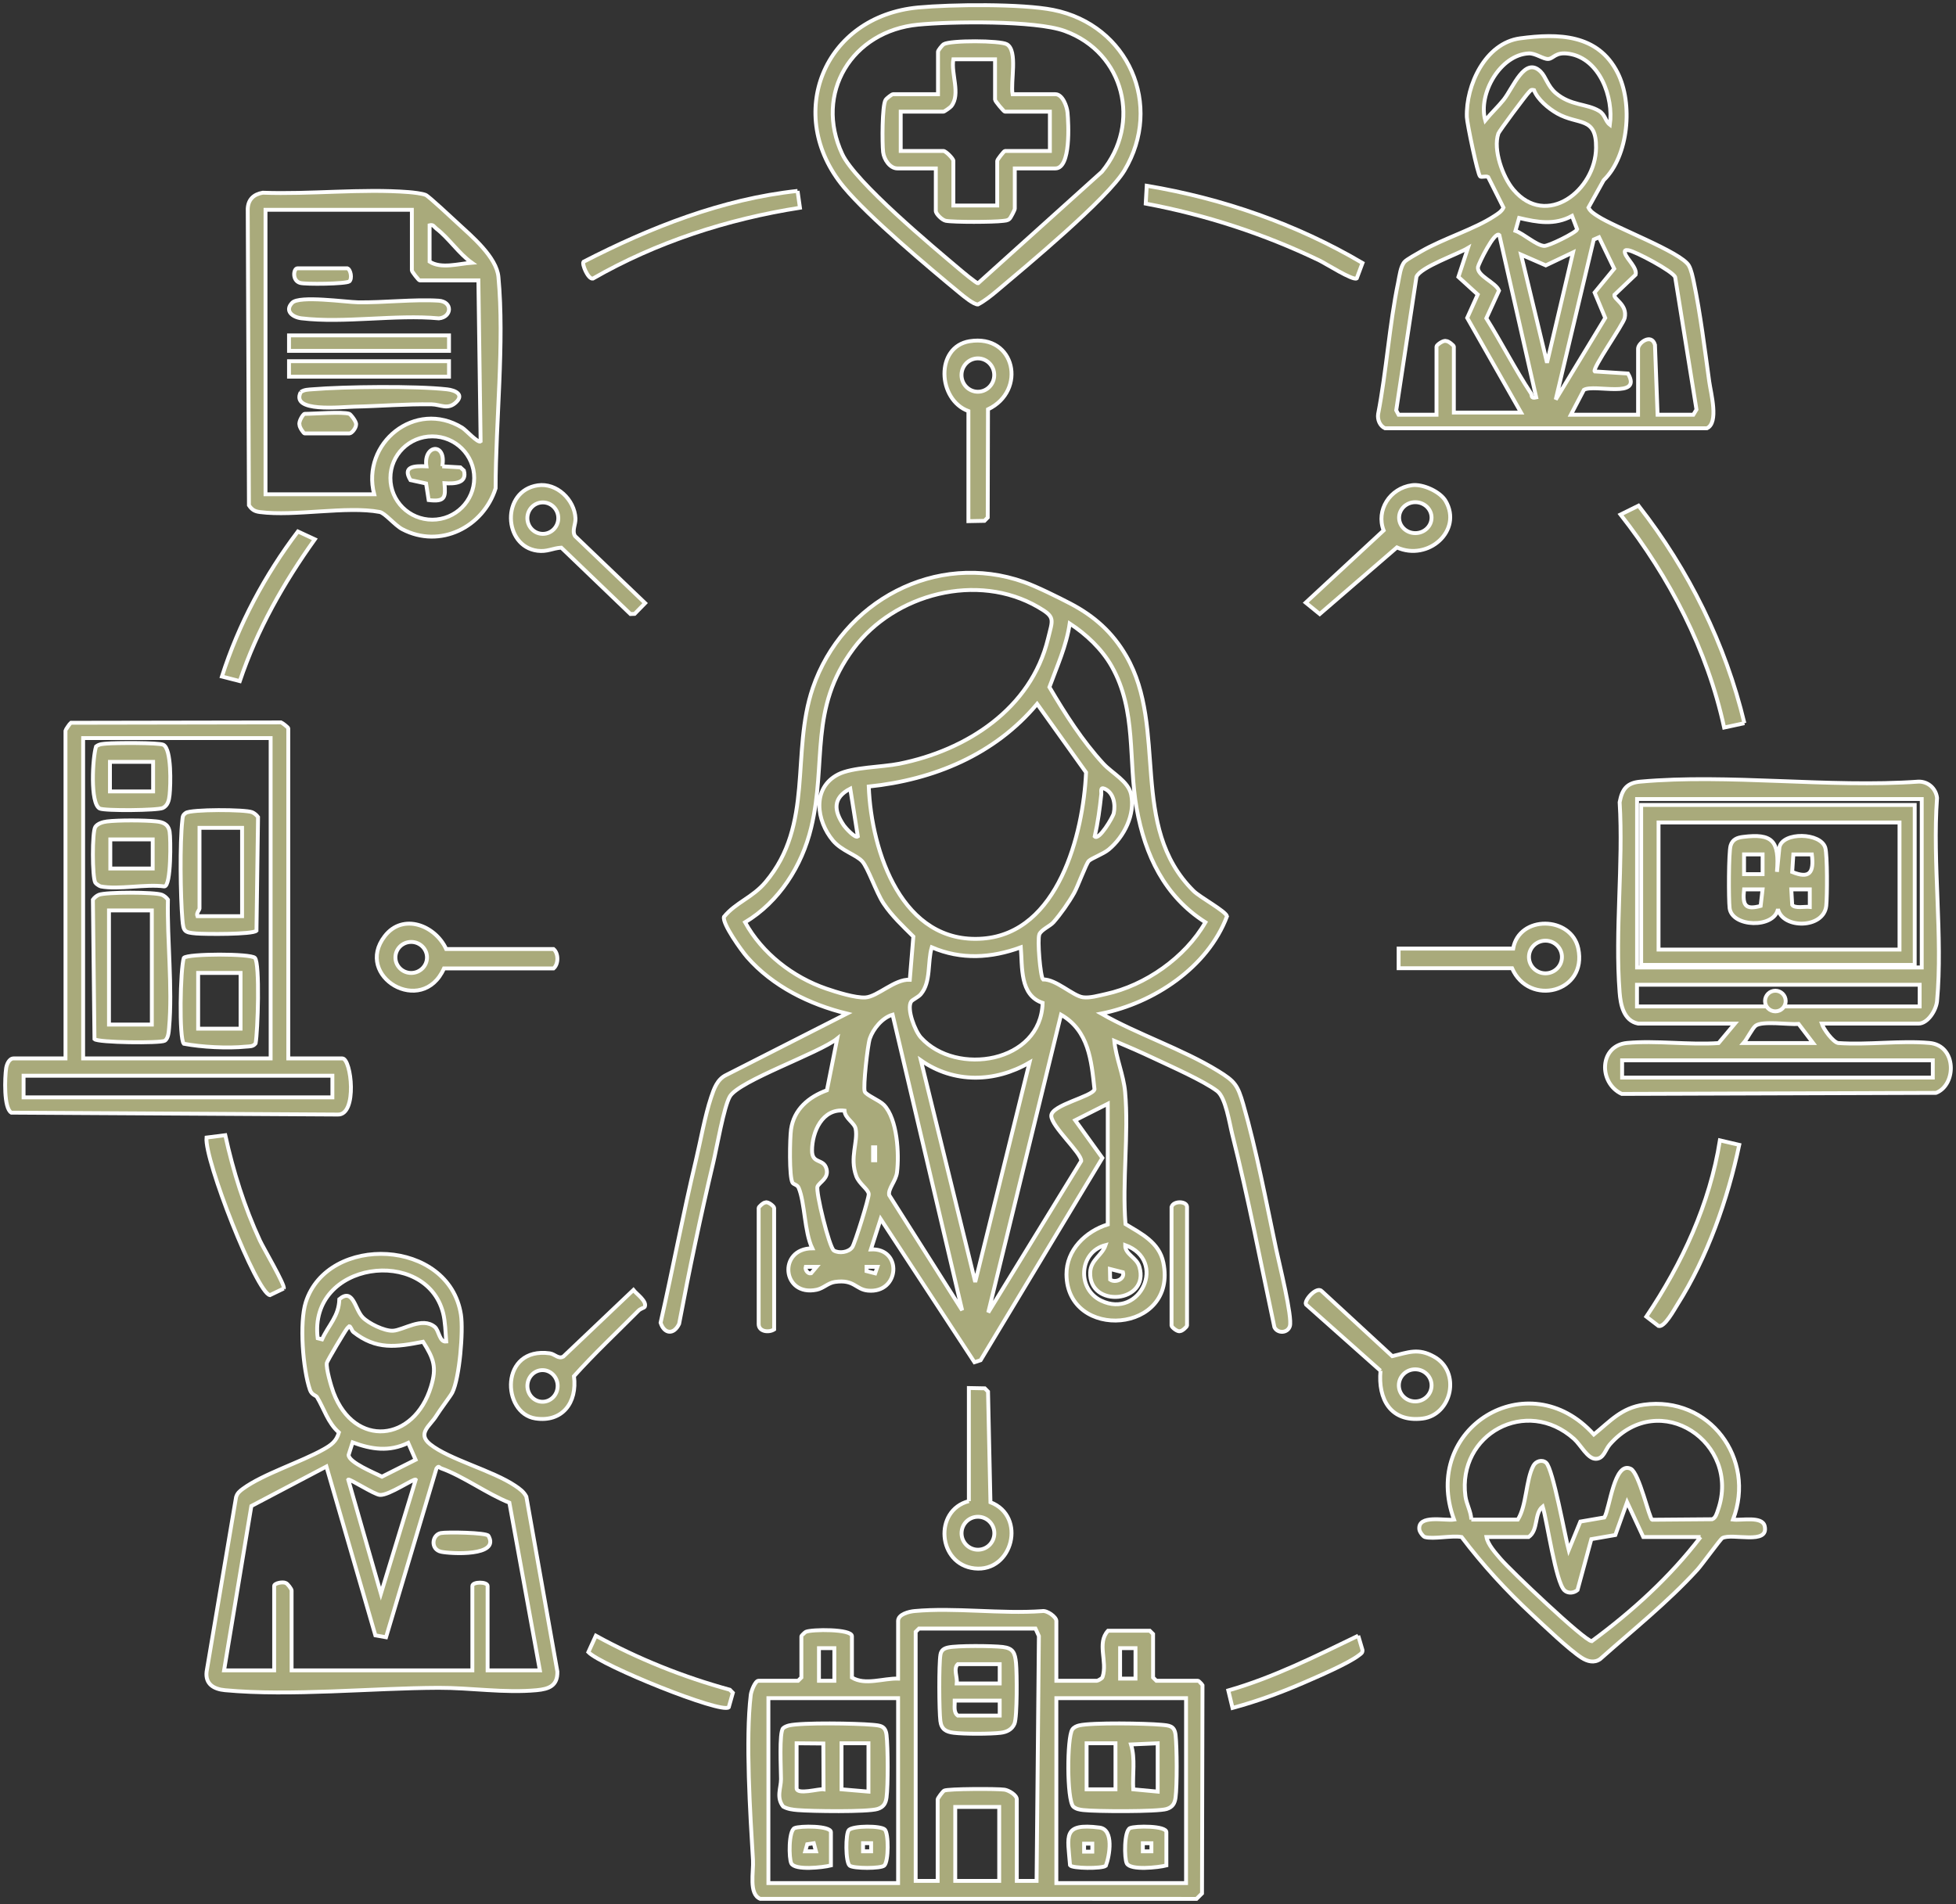 <?xml version="1.0" encoding="UTF-8"?>
<svg width="379px" height="369px" viewBox="0 0 379 369" version="1.1" xmlns="http://www.w3.org/2000/svg" xmlns:xlink="http://www.w3.org/1999/xlink">
    <rect x="0" y="0" width="379" height="369" fill="#333333" stroke="none"/>
    <title>Illu_Netz</title>
    <g id="Page-1" stroke="none" stroke-width="1" fill="none" fill-rule="evenodd">
        <g id="25-10787_HaModell_Home_DTP" transform="translate(-365, -3524)" fill="#A9AA7B" stroke="#FFFFFF" stroke-width="0.75">
            <g id="Illu_Netz" transform="translate(366, 3525)">
                <path d="M328.514,296.874 L317.408,296.874 L314.27,290.122 L311.992,296.484 L307.342,297.289 L304.661,307.15 C303.955,307.757 302.827,307.857 302.133,307.215 C300.437,305.648 298.791,293.867 297.915,290.963 C296.215,292.35 297.142,295.507 295.195,296.874 L287.022,296.874 C287.289,298.341 288.754,299.938 289.741,301.101 C291.526,303.205 305.942,316.942 307.418,317.064 C315.202,311.333 322.605,304.612 328.514,296.874 M284.089,293.496 L293.099,293.496 C294.832,290.753 294.63,285.828 296.114,283.055 C296.593,282.159 297.803,281.796 298.583,282.474 C299.907,283.624 302.261,296.798 302.953,299.404 L305.215,293.88 L309.869,293.08 C310.916,291.333 311.779,282.067 314.988,283.659 C316.627,284.473 318.589,293.374 319.13,293.523 L330.752,293.429 C331.441,293.191 331.668,292.246 331.887,291.617 C336.396,278.695 320.613,267.87 310.921,278.942 C310.009,279.984 309.761,281.722 308.19,281.721 C306.606,281.72 305.295,279.026 304.005,277.868 C294.765,269.576 281.356,276.929 282.942,288.956 C283.145,290.501 284.023,291.917 284.089,293.496 M275.078,296.874 C274.734,296.776 274.042,295.846 274.011,295.374 C273.725,292.454 278.999,293.763 280.736,293.492 C274.191,275.741 295.188,262.924 307.826,277.002 C310.989,274.432 313.18,271.83 317.516,271.231 C330.215,269.478 339.3,281.676 334.8,293.492 C336.36,293.702 340.456,292.769 340.923,294.739 C341.821,298.528 334.599,296.034 332.708,297.088 C332.369,297.277 328.72,302.305 327.891,303.212 C322.124,309.52 315.416,314.869 309.046,320.531 C307.903,321.341 306.598,320.999 305.481,320.285 C303.042,318.727 298.162,314.049 295.818,311.866 C290.873,307.262 286.277,302.265 282.203,296.874 C280.291,296.53 276.728,297.343 275.078,296.874" id="Fill-1"></path>
                <path d="M81.736,184.553 C81.736,182.892 80.366,181.546 78.676,181.546 C76.987,181.546 75.617,182.892 75.617,184.553 C75.617,186.213 76.987,187.559 78.676,187.559 C80.366,187.559 81.736,186.213 81.736,184.553 L81.736,184.553 Z M85.029,186.68 C80.824,196.143 67.492,188.229 73.556,180.412 C77.074,175.875 83.336,178.323 85.454,182.925 L106.258,182.925 C107.247,183.758 107.247,185.846 106.258,186.68 L85.029,186.68 Z" id="Fill-3"></path>
                <path d="M191.645,71.686 C191.645,69.901 190.225,68.454 188.474,68.454 C186.723,68.454 185.304,69.901 185.304,71.686 C185.304,73.472 186.723,74.919 188.474,74.919 C190.225,74.919 191.645,73.472 191.645,71.686 L191.645,71.686 Z M186.64,78.671 C180.637,76.465 180.192,66.207 186.878,65.127 C195.737,63.697 197.984,74.74 190.436,78.328 L190.385,99.293 L189.752,99.94 L186.64,100 L186.64,78.671 Z" id="Fill-5"></path>
                <path d="M301.647,184.466 C301.647,182.719 300.215,181.302 298.45,181.302 C296.684,181.302 295.253,182.719 295.253,184.466 C295.253,186.214 296.684,187.631 298.45,187.631 C300.215,187.631 301.647,186.214 301.647,184.466 L301.647,184.466 Z M270,186.638 L270,182.836 L292.192,182.836 C293.344,176.292 303.455,176.493 304.804,182.811 C306.627,191.352 295.245,194.16 291.979,186.638 L270,186.638 Z" id="Fill-7"></path>
                <path d="M276.382,99.321 C276.382,97.665 274.975,96.322 273.238,96.322 C271.501,96.322 270.093,97.665 270.093,99.321 C270.093,100.977 271.501,102.32 273.238,102.32 C274.975,102.32 276.382,100.977 276.382,99.321 M272.601,93.033 C274.705,92.753 278.061,94.281 279.114,96.096 C282.449,101.841 275.723,107.819 269.667,105.092 L254.716,118 L252,115.792 L267.097,101.794 C265.585,97.901 268.283,93.608 272.601,93.033" id="Fill-9"></path>
                <path d="M107.053,267.595 C107.053,265.902 105.74,264.529 104.121,264.529 C102.502,264.529 101.19,265.902 101.19,267.595 C101.19,269.289 102.502,270.662 104.121,270.662 C105.74,270.662 107.053,269.289 107.053,267.595 M123.896,252.321 C123.856,252.392 123.062,252.653 122.733,252.985 C118.554,257.2 114.107,261.364 110.215,265.704 C110.887,270.895 107.902,274.67 102.763,273.9 C96.174,272.913 95.817,259.927 105.536,261.277 C106.488,261.409 107.206,262.451 108.158,261.895 L121.728,249 C122.327,249.769 124.497,251.247 123.896,252.321" id="Fill-11"></path>
                <path d="M337,139.15 L333.074,140 C329.827,124.988 322.517,110.854 313,98.719 L316.485,97 C326.228,109.463 333.346,123.866 337,139.15" id="Fill-13"></path>
                <path d="M53.981,248.709 L51.298,250 C48.69,249.493 38.568,223.711 39.014,219.459 L42.65,219 C44.185,226.02 46.353,232.918 49.369,239.43 C50.029,240.855 54.318,248.133 53.981,248.709" id="Fill-15"></path>
                <path d="M140.202,329.88 C138.739,331.159 115.59,321.83 113,319.183 L114.453,316 C122.66,320.501 131.378,324.002 140.414,326.471 L141,327.063 L140.202,329.88 Z" id="Fill-17"></path>
                <path d="M262.176,316 L262.996,318.776 C263.039,319.337 262.689,319.492 262.334,319.769 C260.256,321.39 254.249,323.957 251.608,325.107 C247.128,327.057 242.52,328.727 237.817,330 L237,326.609 C245.777,324.091 253.957,319.963 262.176,316" id="Fill-19"></path>
                <path d="M214.107,246.988 C215.128,247.694 216.987,246.884 216.588,245.565 L214.064,244.927 L214.107,246.988 Z M169.008,244.512 L166.905,244.51 L166.905,245.343 L168.577,245.772 L169.008,244.512 Z M157.218,244.512 L155.115,244.51 C154.95,245.064 155.504,245.914 156.16,245.769 L157.218,244.512 Z M213.22,240.298 C208.081,241.608 207.592,248.774 212.356,251.06 C219.95,254.704 225.227,243.268 217.016,240.296 C216.981,242.118 219.217,242.641 219.767,244.49 C221.868,251.543 209.952,252.616 210.244,245.57 C210.345,243.13 212.538,242.319 213.22,240.298 L213.22,240.298 Z M168.17,223.867 L168.583,223.867 L168.583,221.344 L168.17,221.344 L168.17,223.867 Z M162.633,214.244 C158.371,213.753 156.345,218.322 156.342,221.978 C156.339,224.664 158.591,223.436 159.145,225.54 C159.626,227.367 157.804,228.068 157.411,228.938 C156.994,229.864 159.696,240.823 160.578,241.354 C161.579,241.955 163.443,241.71 164.146,240.697 C164.633,239.997 167.402,231.153 167.326,230.404 C167.229,229.446 165.466,228.445 164.908,226.917 C163.59,223.306 165.267,220.357 164.799,217.778 C164.581,216.581 162.725,215.763 162.633,214.244 L162.633,214.244 Z M198.48,204.915 C191.843,208.811 183.837,208.996 177.434,204.493 L187.962,247.453 L198.48,204.915 Z M190.487,253.352 L208.496,224.009 C208.624,222.517 202.661,217.262 202.7,215.224 C202.74,213.12 210.68,211.524 211.073,210.116 C210.464,204.509 209.97,198.765 204.587,195.651 L190.487,253.352 Z M171.953,195.65 C169.96,196.218 168.181,198.391 167.536,200.283 C167.112,201.528 166.219,209.596 166.55,210.535 C166.789,211.217 169.415,212.245 170.268,213.131 C172.883,215.847 173.243,222.638 172.808,226.195 C172.605,227.86 171.036,229.39 171.289,230.612 L185.426,252.932 L171.953,195.65 Z M196.797,182.592 C191.063,184.687 185.258,185.044 179.541,182.591 C178.696,185.427 179.435,189.277 177.437,191.653 C176.892,192.302 175.775,192.734 175.536,193.122 C174.657,194.551 176.294,198.81 177.433,200.067 C184.299,207.648 200.716,204.97 201.02,193.359 C196.56,191.867 197.109,186.408 196.797,182.592 L196.797,182.592 Z M211.118,161.107 C211.933,161.941 214.642,157.38 214.808,156.593 C215.175,154.856 214.779,152.589 213.006,151.846 C212.12,151.475 212.438,152.465 212.393,152.902 C212.101,155.671 211.736,158.398 211.118,161.107 L211.118,161.107 Z M165.218,161.105 L163.747,151.846 C160.351,153.596 160.524,156.075 162.509,158.976 C162.83,159.446 164.71,161.515 165.218,161.105 L165.218,161.105 Z M167.333,151.432 C167.827,164.081 173.801,182.081 189.425,180.898 C204.027,179.791 208.902,160.686 209.436,148.69 L199.958,135.423 C191.735,145.248 179.938,150.125 167.333,151.432 L167.333,151.432 Z M201.105,188.814 C203.629,188.763 206.874,191.988 208.833,192.267 C210.159,192.456 211.896,191.938 213.226,191.651 C220.919,189.991 228.642,184.566 232.566,177.741 C224.636,172.7 220.881,164.754 219.25,155.711 C217.562,146.347 219.288,136.77 214.401,128.129 C212.51,124.786 209.461,121.917 206.271,119.834 C205.633,124.184 203.832,128.082 202.338,132.164 C205.377,137.343 208.712,142.572 212.791,147.009 C214.486,148.853 217.639,150.396 218.177,152.991 C218.986,156.891 216.794,161.171 213.842,163.625 C212.766,164.521 210.511,165.319 209.967,165.856 C209.457,166.359 207.837,170.803 207.124,172.069 C206.081,173.922 204.517,176.151 203.113,177.744 C202.467,178.478 200.773,179.161 200.389,180.072 C199.969,181.071 200.577,188.301 201.105,188.814 L201.105,188.814 Z M175.284,188.87 L175.973,180.502 C173.901,178.444 171.802,176.5 170.177,174.051 C168.79,171.963 167.196,167.195 166.075,165.939 C164.94,164.666 162.061,163.887 160.409,161.919 C157.184,158.082 156.26,151.726 161.403,149.08 C164.142,147.671 169.853,147.688 173.234,147.014 C186.266,144.414 198.788,136.369 202.068,122.784 C202.977,119.016 203.554,118.633 200.176,116.665 C188.418,109.815 172.308,114.056 164.386,124.685 C155.638,136.42 159.25,146.642 156.17,159.429 C154.383,166.846 149.966,173.775 143.368,177.739 C146.692,183.768 152.624,188.373 159.106,190.6 C161.026,191.26 164.754,192.433 166.685,192.306 C169.048,192.15 172.348,188.712 175.284,188.87 L175.284,188.87 Z M213.643,212.917 L207.333,216.105 L212.599,223.415 L189.004,262.612 L187.814,263 L169.638,235.243 L167.745,241.135 C173.892,240.825 173.385,249.712 167.166,249.119 C164.77,248.891 164.532,246.894 160.775,247.438 C159.445,247.63 158.555,248.68 157.241,248.955 C150.537,250.357 149.661,240.966 156.382,240.922 C154.844,237.715 154.978,232.116 153.757,229.21 C153.49,228.574 152.785,228.572 152.563,228.211 C151.885,227.102 152.033,219.553 152.275,217.871 C152.835,213.97 155.705,211.581 159.227,210.292 L161.221,200.284 C157.706,203.099 142.24,208.429 140.424,211.492 C139.263,213.449 137.873,221.493 137.211,224.284 C134.755,234.644 132.561,245.099 130.588,255.567 C129.562,257.734 127.694,257.531 127,255.344 C129.366,244.875 131.345,234.301 133.842,223.863 C134.757,220.038 135.584,215.261 136.792,211.65 C137.351,209.981 137.955,208.204 139.662,207.36 L163.111,195.435 C155.879,193.663 148.72,190.163 143.756,184.474 C142.683,183.244 138.919,178.011 139.279,176.683 C141.585,173.867 144.773,172.988 147.328,169.96 C156.745,158.797 152.217,144.904 156.477,132.359 C162.181,115.567 180.357,105.729 197.45,111.81 C199.889,112.678 204.089,114.766 206.338,115.939 C211.013,118.377 214.572,121.539 217.23,126.142 C225.365,140.234 217.623,159.118 230.259,171.656 C231.514,172.901 236.495,175.575 236.746,176.572 C233.026,186.469 222.56,193.402 212.382,195.435 C219.49,199.491 228.053,202.276 234.979,206.528 C238.291,208.562 238.816,209.289 239.887,212.991 C242.412,221.727 244.387,232.136 246.282,241.132 C246.835,243.754 249.457,254.274 248.931,256.002 C248.497,257.429 246.495,257.447 245.929,256.201 C243.283,243.764 240.892,231.217 237.779,218.89 C237.218,216.668 236.501,211.71 234.846,210.452 C232.24,208.472 225.845,205.646 222.637,204.131 C220.102,202.935 217.492,201.786 214.908,200.704 C215.221,203.992 216.711,207.336 217.005,210.607 C217.741,218.799 216.414,227.932 217.079,236.227 C220.127,238.077 223.594,239.759 224.404,243.64 C227.298,257.485 205.734,258.967 205.646,245.984 C205.614,241.231 209.373,237.626 213.643,236.294 L213.643,212.917 Z" id="Fill-21"></path>
                <path d="M191.667,296.142 C191.667,294.379 190.244,292.949 188.49,292.949 C186.735,292.949 185.313,294.379 185.313,296.142 C185.313,297.906 186.735,299.335 188.49,299.335 C190.244,299.335 191.667,297.906 191.667,296.142 M186.728,289.918 L186.728,268 L189.815,268.059 L190.443,268.691 L190.914,290.135 C197.966,292.857 195.211,303.765 187.821,302.957 C180.693,302.178 179.857,291.694 186.728,289.918" id="Fill-23"></path>
                <path d="M149,256.641 C147.987,257.304 146,257.099 146,255.599 L146,233.094 C146,232.887 146.942,232.007 147.332,232.032 C147.811,231.812 149,232.789 149,233.094 L149,256.641 Z" id="Fill-25"></path>
                <path d="M226,232.913 C226.348,231.649 229,231.743 229,232.913 L229,255.903 C229,256.11 228.058,256.993 227.668,256.968 C227.188,257.189 226,256.208 226,255.903 L226,232.913 Z" id="Fill-27"></path>
                <path d="M90.883,91.642 C90.883,87.183 87.248,83.568 82.765,83.568 C78.281,83.568 74.647,87.183 74.647,91.642 C74.647,96.102 78.281,99.717 82.765,99.717 C87.248,99.717 90.883,96.102 90.883,91.642 L90.883,91.642 Z M82.242,42.654 L82.242,49.705 C84.461,51.143 87.888,50.101 90.405,49.915 C87.86,48.099 85.97,45.148 83.534,43.292 C83.101,42.962 82.992,42.468 82.242,42.654 L82.242,42.654 Z M78.804,39.662 L50.447,39.662 L50.447,94.793 L71.5,94.793 C68.925,84.885 79.482,76.316 88.555,81.89 C89.295,82.344 91.61,84.935 92.124,84.533 L91.694,53.338 L80.308,53.338 C80.132,53.338 78.804,51.638 78.804,51.415 L78.804,39.662 Z M49.905,36.345 C59.067,36.695 69.114,35.529 78.176,36.228 C79.036,36.294 80.758,36.49 81.485,36.782 C82.05,37.01 86.693,41.357 87.624,42.215 C90.442,44.813 95.215,48.816 95.578,52.68 C96.778,65.455 95.038,80.704 95.032,93.625 C92.658,101.143 84.285,105.408 76.947,101.556 C75.504,100.798 73.599,98.418 72.565,98.222 C66.201,97.017 56.117,99.118 49.351,98.235 C48.336,98.102 47.805,97.784 47.234,96.921 L47,39.439 C47.099,37.624 48.168,36.654 49.905,36.345 L49.905,36.345 Z" id="Fill-29"></path>
                <path d="M107.178,99.414 C107.178,97.73 105.837,96.366 104.181,96.366 C102.526,96.366 101.184,97.73 101.184,99.414 C101.184,101.097 102.526,102.462 104.181,102.462 C105.837,102.462 107.178,101.097 107.178,99.414 M103.205,93.058 C106.843,92.518 110.336,95.816 110.506,99.479 C110.558,100.605 109.785,101.842 110.41,102.878 L124,115.884 L121.966,117.969 L121.156,118 L107.758,105.134 C106.051,105.241 105.036,105.981 103.14,105.736 C96.483,104.875 96.071,94.119 103.205,93.058" id="Fill-31"></path>
                <path d="M60,103.523 C53.949,111.98 48.832,121.018 45.466,131 L42,130.109 C45.252,119.922 50.344,110.424 56.723,102 L60,103.523 Z" id="Fill-33"></path>
                <path d="M55.613,57.675 C57.002,56.23 66.049,57.55 68.375,57.587 C73.312,57.667 79.314,56.97 83.972,57.27 C86.755,57.449 86.57,60.454 84.05,60.7 C75.607,59.915 65.654,61.681 57.4,60.688 C55.72,60.486 54.074,59.274 55.613,57.675" id="Fill-35"></path>
                <path d="M57.282,74.982 C57.938,74.5 58.73,74.51 59.508,74.445 C65.691,73.931 79.614,73.774 85.632,74.454 C87.24,74.636 88.971,75.46 87.351,76.978 C85.744,78.485 84.358,77.386 82.647,77.36 C77.611,77.281 72.634,77.709 67.673,77.812 C65.062,77.866 55.22,79 57.282,74.982" id="Fill-37"></path>
                <polygon id="Fill-39" points="55 67 86 67 86 64 55 64"></polygon>
                <polygon id="Fill-41" points="55 72 86 72 86 69 55 69"></polygon>
                <path d="M66.692,79.203 C66.916,79.279 68.071,80.678 67.997,81.262 C68.012,81.918 67.178,83 66.692,83 L58.033,83 C57.838,83 57.006,81.808 57.03,81.314 C56.822,80.707 57.745,79.203 58.033,79.203 C59.924,79.203 65.345,78.747 66.692,79.203" id="Fill-42"></path>
                <path d="M66.3,51 C66.955,51.202 67.286,53.025 66.684,53.541 C65.981,54.038 58.183,54.129 57.141,53.826 C55.544,53.361 55.867,51 56.636,51 L66.3,51 Z" id="Fill-43"></path>
                <path d="M84.689,89.373 L88.203,89.575 L88.887,90.195 C89.549,92.634 87.169,92.783 85.127,92.643 C85.362,95.358 85.29,96.31 82.06,95.914 L81.558,92.698 L78.53,92.042 C76.946,89.407 79.191,89.261 81.619,89.373 C80.985,85.098 85.598,84.659 84.689,89.373" id="Fill-44"></path>
                <path d="M298.755,69.306 L303.795,47.917 L298.517,50.43 L293.722,48.339 L298.755,69.306 Z M320.177,79.374 L327.106,79.374 L327.714,78.369 L323.582,52.696 C323.086,51.538 315.857,47.693 314.509,47.492 C313.933,47.406 313.696,47.506 313.883,48.119 C314.209,49.179 316.267,50.896 315.922,52.234 L311.808,56.154 C311.66,57.03 314.365,57.986 313.806,60.613 C313.539,61.87 307.441,70.452 307.998,70.983 L314.436,71.389 C317.352,76.424 307.894,73.356 305.901,74.554 L303.379,79.374 L316.397,79.374 L316.397,66.582 C316.397,65.436 318.99,63.533 319.671,65.829 L320.177,79.374 Z M269.992,79.374 L277.341,79.374 L277.341,66.162 C277.341,65.855 278.673,64.872 279.209,65.093 C279.646,65.067 280.701,65.954 280.701,66.162 L280.701,78.955 L293.719,78.955 L283.291,60.61 L285.328,56.078 L281.583,52.668 L283.427,47.074 C281.396,48.29 274.275,50.754 273.457,52.636 L269.536,78.519 L269.992,79.374 Z M308.831,44.984 L307.81,45.422 L300.443,76.436 L310.035,60.616 L307.976,55.698 L311.769,51.075 L308.831,44.984 Z M289.518,44.564 C288.63,43.628 285.463,50.171 285.379,50.746 C285.128,52.47 288.777,53.68 289.454,55.317 L286.995,60.686 C289.964,65.423 292.542,70.53 295.621,75.183 C295.942,75.669 295.514,76.27 296.659,76.015 L289.518,44.564 Z M293.345,41.24 L292.636,43.731 C294.225,44.289 296.644,46.524 298.175,46.66 C299.032,46.736 304.419,44.06 304.596,43.449 L303.602,40.847 C300.204,42.694 296.9,42.073 293.345,41.24 L293.345,41.24 Z M296.232,16.463 C295.586,16.303 295.561,16.567 295.217,16.907 C294.652,17.463 289.488,24.399 289.328,24.867 C288.256,28.006 290.172,33.304 292.245,35.758 C298.647,43.337 308.166,35.878 308.256,27.647 C308.324,21.498 304.861,23.322 300.731,20.992 C299.052,20.046 296.907,18.26 296.232,16.463 L296.232,16.463 Z M310.934,23.169 C311.685,17.879 308.976,10.385 303.069,9.43 C300.335,8.988 300.069,10.373 298.978,10.428 C298.023,10.476 296.527,9.293 295.225,9.352 C289.699,9.599 285.338,17.198 286.788,22.33 C287.866,20.987 289.305,19.649 290.348,18.336 C292.199,16.006 294.426,9.823 297.519,12.877 C298.536,13.881 298.868,15.701 300.472,17.057 C303.364,19.501 306.399,19.051 308.809,20.475 C310.078,21.224 309.989,22.443 310.934,23.169 L310.934,23.169 Z M271.171,49.723 C271.589,49.263 273.677,48.114 274.393,47.7 C278.662,45.233 284.725,43.396 288.551,40.868 C289.236,40.416 289.94,40.013 290.314,39.232 L287.343,33.304 C286.944,33.062 286.065,33.405 285.791,33.194 C285.324,32.833 283.263,22.921 283.221,21.693 C283.015,15.544 286.787,7.333 293.546,6.431 C300.931,5.445 308.618,5.586 312.425,13.088 C315.459,19.07 314.565,29.243 309.735,33.923 L306.783,39.233 C307.161,40.012 307.862,40.416 308.547,40.868 C311.964,43.121 324.726,47.845 326.235,50.466 C326.712,51.294 326.999,52.725 327.202,53.694 C328.438,59.614 329.352,66.872 330.186,72.943 C330.5,75.23 332.085,80.926 329.736,82 L267.362,82 C266.343,81.533 265.869,80.303 266.031,79.231 C267.647,70.891 268.196,61.99 269.917,53.714 C270.162,52.537 270.36,50.615 271.171,49.723 L271.171,49.723 Z" id="Fill-45"></path>
                <path d="M276.385,267.486 C276.385,265.768 274.965,264.376 273.214,264.376 C271.463,264.376 270.043,265.768 270.043,267.486 C270.043,269.204 271.463,270.596 273.214,270.596 C274.965,270.596 276.385,269.204 276.385,267.486 M266.493,264.648 L252.047,251.806 C251.624,251 254.176,248.175 255.118,249.235 L268.766,261.822 C271.924,261.081 273.77,260.199 276.86,261.921 C282.16,264.872 280.306,273.23 274.616,273.919 C268.435,274.667 265.973,270.12 266.493,264.648" id="Fill-46"></path>
                <path d="M336,220.875 C333.792,231.379 329.792,242.727 324.02,251.821 C323.353,252.872 321.531,256.273 320.368,255.982 L318,254.161 C324.907,243.897 330.31,232.315 332.251,220 L336,220.875 Z" id="Fill-47"></path>
                <path d="M176.913,3.775 C164.063,5.007 156.679,17.07 162.198,28.865 C164.74,34.297 179.682,46.755 184.984,51.233 C185.482,51.654 188.223,53.948 188.509,53.899 L212.508,32.287 C220.212,22.948 216.881,9.201 205.291,4.996 C199.598,2.931 183.327,3.159 176.913,3.775 M176.913,0.45 C183.342,-0.145 196.979,-0.3 203.1,0.928 C217.64,3.844 224.447,19.389 216.877,32.031 C213.611,37.487 197.829,50.599 192.147,55.389 C191.063,56.302 189.763,57.341 188.5,57.998 C187.716,58.07 185.709,56.401 184.985,55.803 C178.895,50.777 167.249,40.986 162.48,35.235 C150.908,21.281 158.577,2.149 176.913,0.45" id="Fill-48"></path>
                <path d="M261.887,52.948 C261.187,53.457 255.843,50.051 254.643,49.474 C243.954,44.331 232.644,40.64 221,38.46 L221.194,35 C235.86,37.45 250.146,42.398 263,49.968 L261.887,52.948 Z" id="Fill-49"></path>
                <path d="M153.538,36 L154,39.261 C139.934,41.462 126.158,45.938 113.871,52.995 C112.947,53.137 111.715,50.202 112.059,49.734 C124.974,43.095 138.946,37.564 153.538,36" id="Fill-50"></path>
                <path d="M191.802,10.488 L183.726,10.488 C183.22,13.258 185.198,17.238 183.313,19.596 C183.121,19.836 181.967,20.642 181.813,20.642 L173.524,20.642 L173.524,28.257 L181.813,28.257 C182.24,28.257 183.726,29.735 183.726,30.161 L183.726,38.834 L192.227,38.834 L192.227,30.161 C192.227,29.939 193.54,28.257 193.715,28.257 L202.428,28.257 L202.428,20.642 L193.715,20.642 C193.522,20.642 191.802,18.609 191.802,18.315 L191.802,10.488 Z M195.202,17.257 L203.491,17.257 C204.892,17.257 205.739,19.622 205.849,20.833 C206.036,22.887 206.544,31.641 203.491,31.641 L195.627,31.641 L195.627,39.468 C195.627,39.655 194.829,41.238 194.605,41.412 C194.237,41.772 193.776,41.751 193.309,41.815 C191.617,42.045 183.788,42.087 182.247,41.787 C181.536,41.648 180.325,40.441 180.325,39.891 L180.325,31.641 L172.887,31.641 C171.415,31.641 170.277,29.881 170.115,28.478 C169.922,26.812 169.907,19.447 170.593,18.359 C170.785,18.056 171.806,17.257 172.037,17.257 L180.75,17.257 L180.75,9.007 C180.75,8.777 181.553,7.761 181.857,7.57 C183.101,6.794 192.755,6.824 194.089,7.577 C196.269,8.806 194.762,14.916 195.202,17.257 L195.202,17.257 Z" id="Fill-51"></path>
                <path d="M184.091,363.517 L192.609,363.517 L192.609,349.184 L184.091,349.184 L184.091,363.517 Z M203.683,363.939 L228.812,363.939 L228.812,328.105 L203.683,328.105 L203.683,363.939 Z M147.887,363.939 L173.017,363.939 L173.017,328.105 L147.887,328.105 L147.887,363.939 Z M216.034,324.311 L219.016,324.311 L219.016,318.409 L216.034,318.409 L216.034,324.311 Z M157.684,324.732 L160.665,324.732 L160.665,318.409 L157.684,318.409 L157.684,324.732 Z M199.637,314.615 L177.063,314.615 L176.424,315.247 L176.424,363.517 L180.683,363.517 L180.683,347.708 C180.683,347.525 181.661,346.162 181.958,346.019 C182.72,345.651 192.323,345.628 193.647,345.838 C194.488,345.971 196.016,346.883 196.016,347.708 L196.016,363.517 L199.851,363.52 L200.297,316.069 L199.637,314.615 Z M203.683,324.732 L211.562,324.732 C211.679,324.732 212.572,324.304 212.632,324.009 C213.647,320.964 211.457,317.486 213.692,315.036 L221.784,315.036 L222.423,315.669 L222.423,324.1 L223.062,324.732 L231.155,324.732 C231.228,324.732 231.906,325.383 232,325.582 L231.904,365.946 L230.839,367 L146.294,366.991 C144.034,366.052 145.036,361.741 144.902,359.517 C144.36,350.56 143.431,336.138 144.47,327.463 C144.555,326.76 145.31,324.732 145.971,324.732 L153.637,324.732 L154.276,324.1 L154.276,316.09 C154.276,316.017 154.933,315.347 155.134,315.253 C156.232,314.745 164.072,314.655 164.072,316.09 L164.072,324.1 C166.597,325.672 170.2,324.224 173.017,324.311 L173.017,313.139 C173.017,311.841 175.128,311.32 176.191,311.223 C184.028,310.505 192.962,311.803 200.922,311.234 C201.851,311.032 203.683,312.356 203.683,313.139 L203.683,324.732 Z" id="Fill-52"></path>
                <path d="M192.704,328.575 L183.998,328.575 C184.027,329.585 183.698,330.81 184.592,331.482 L192.704,331.482 L192.704,328.575 Z M192.704,321.514 L184.592,321.514 C183.674,322.358 184.542,324.047 184.394,325.252 L192.704,325.252 L192.704,321.514 Z M182.701,318.284 C184.422,317.892 191.388,317.952 193.304,318.185 C195.314,318.429 195.674,319.317 195.869,321.308 C196.054,323.192 196.112,331.711 195.572,333.039 C195.105,334.189 194.04,334.676 192.911,334.814 C190.885,335.063 185.819,335.061 183.791,334.815 C182.313,334.635 181.41,334.137 181.209,332.542 C180.954,330.531 180.901,321.495 181.228,319.645 C181.378,318.791 181.926,318.461 182.701,318.284 L182.701,318.284 Z" id="Fill-53"></path>
                <path d="M167.276,336.848 L162.056,336.848 L162.056,345.767 L167.276,346.213 L167.276,336.848 Z M153.355,336.848 L153.355,345.544 C153.355,346.921 157.691,345.621 158.572,345.763 L158.53,336.893 L153.355,336.848 Z M151.929,333.379 C154.515,332.803 164.954,332.986 167.949,333.259 C169.544,333.404 170.572,333.419 170.781,335.261 C171.057,337.686 171.089,344.978 170.778,347.35 C170.625,348.512 170.182,349.222 169.037,349.58 C167.083,350.19 156.145,350.017 153.556,349.799 C152.574,349.716 151.626,349.602 150.747,349.11 C149.358,347.324 150.332,345.514 150.331,343.778 C150.329,341.984 149.939,334.762 150.734,333.937 C150.988,333.674 151.559,333.462 151.929,333.379 L151.929,333.379 Z" id="Fill-54"></path>
                <path d="M166.226,357.781 L167.792,357.781 L167.792,356.212 L166.226,356.212 L166.226,357.781 Z M170.44,353.561 C171.205,354.326 171.198,359.693 170.347,360.536 C169.712,361.164 164.369,361.136 163.642,360.564 C162.802,359.901 162.829,354.309 163.474,353.654 C164.315,352.801 169.675,352.795 170.44,353.561 L170.44,353.561 Z" id="Fill-55"></path>
                <path d="M156.681,356.221 L155.409,356.412 L155.026,357.781 L157.099,357.781 L156.681,356.221 Z M160,360.521 C158.434,360.921 153.049,361.522 152.331,360.132 C151.831,359.163 151.794,353.82 152.953,353.289 C153.937,352.838 160,352.789 160,354.072 L160,360.521 Z" id="Fill-56"></path>
                <path d="M223.316,336.847 L218.145,337.076 C219.013,339.86 218.413,342.89 218.58,345.77 L223.316,346.214 L223.316,336.847 Z M209.544,345.768 L215.139,345.768 L215.139,336.847 L209.544,336.847 L209.544,345.768 Z M208.133,333.378 C210.656,332.802 221.043,332.987 223.982,333.258 C225.559,333.403 226.576,333.418 226.783,335.261 C227.057,337.686 227.089,344.979 226.78,347.352 C226.629,348.514 226.19,349.224 225.058,349.581 C223.3,350.136 211.205,350.068 208.892,349.79 C208.188,349.706 207.522,349.608 206.959,349.117 C205.694,347.75 205.734,335.79 206.765,334.19 C207.06,333.731 207.627,333.493 208.133,333.378 L208.133,333.378 Z" id="Fill-57"></path>
                <path d="M209.059,357.847 L210.647,357.847 L210.647,356.3 L209.059,356.3 L209.059,357.847 Z M206.335,360.5 C205.897,354.811 204.768,352.256 212.055,353.187 C214.871,353.547 214.013,358.646 213.266,360.593 C212.494,361.185 206.728,361.111 206.335,360.5 L206.335,360.5 Z" id="Fill-58"></path>
                <path d="M220.441,357.785 L222.099,357.785 L222.099,356.222 L220.441,356.222 L220.441,357.785 Z M225,360.521 C223.434,360.921 218.049,361.522 217.331,360.132 C216.831,359.163 216.794,353.82 217.953,353.289 C218.937,352.838 225,352.789 225,354.072 L225,360.521 Z" id="Fill-59"></path>
                <path d="M79.552,285.76 C79.232,285.431 74.398,288.838 72.617,288.719 C71.496,288.644 66.683,285.485 66.476,285.757 L72.807,307.847 L79.552,285.76 Z M103.608,322.719 L97.697,290.221 C93.351,288.492 88.776,285.097 84.472,283.556 C84.043,283.402 84.047,282.942 83.559,283.628 L73.8,316.298 L71.733,315.933 L62.247,283.209 L47.704,290.867 L42.418,322.719 L52.124,322.719 L52.124,306.363 C52.124,305.807 53.805,305.489 54.377,305.786 C54.74,305.91 55.5,306.976 55.5,307.212 L55.5,322.719 L90.526,322.719 L90.526,306.363 C90.526,305.494 93.48,305.494 93.48,306.363 L93.48,322.719 L103.608,322.719 Z M79.525,281.9 L78.092,278.631 C74.405,280.403 71.005,279.906 67.321,278.533 L66.549,280.955 C66.52,282.401 71.692,284.501 73.013,285.175 L79.525,281.9 Z M67.462,257.138 C67.205,256.936 66.94,256.033 66.683,256.026 C66.532,256.154 66.395,256.296 66.265,256.446 C65.875,256.897 62.388,262.752 62.326,263.136 C62.154,264.196 63.18,267.735 63.614,268.879 C67.696,279.654 79.238,278.486 82.515,267.708 C83.642,264.001 83.072,262.336 80.97,259.032 C75.734,260.06 71.923,260.65 67.462,257.138 L67.462,257.138 Z M85.46,258.99 C85.336,257.295 85.268,255.056 84.854,253.444 C81.518,240.478 58.703,243.392 60.562,258.353 L61.4,258.564 C62.666,255.765 64.67,254.113 64.749,250.778 C67.448,248.531 67.734,252.677 69.256,254.277 C70.385,255.465 73.471,256.973 75.118,256.897 C77.157,256.801 80.796,254.135 83.233,256.143 C84.081,256.842 84.134,259.153 85.46,258.99 L85.46,258.99 Z M60.422,269.749 C60.217,269.411 59.408,269.363 59.062,268.364 C57.682,264.373 56.983,255.315 58.254,251.356 C62.526,238.046 86.03,239.01 88.315,253.783 C88.802,256.933 88.047,266.079 86.636,268.883 C86.306,269.539 84.279,272.18 83.528,273.402 C82.351,275.317 79.748,276.809 82.355,278.901 C86.008,281.831 94.444,283.984 98.837,286.949 C99.687,287.522 100.49,288.097 100.982,289.039 L106.999,322.956 C107.057,325.692 105.389,326.335 102.991,326.559 C96.706,327.146 90.221,326.076 83.963,326.099 C70.984,326.148 55.384,327.75 42.609,326.563 C40.468,326.364 38.739,325.411 39.033,322.953 L44.74,289.157 C44.96,288.369 45.447,287.977 46.069,287.521 C49.996,284.647 57.245,282.385 61.692,279.883 C63.153,279.061 64.187,278.334 64.666,276.616 C62.522,274.734 61.81,272.037 60.422,269.749 L60.422,269.749 Z" id="Fill-60"></path>
                <path d="M93.64,296.637 C95.973,300.69 86.28,300.112 84.492,299.733 C82.356,299.281 82.681,296.461 84.408,296.108 C85.543,295.877 93.272,295.999 93.64,296.637" id="Fill-61"></path>
                <path d="M313.306,207.838 L373.504,207.838 L373.504,204.49 L313.306,204.49 L313.306,207.838 Z M350.309,201.142 L347.502,197.445 C345.657,197.6 340.384,196.798 339.158,197.801 C338.486,198.351 337.524,200.368 336.835,201.142 L350.309,201.142 Z M316.186,194.051 L370.96,194.051 L370.96,189.842 L316.186,189.842 L316.186,194.051 Z M316.204,186.494 L371.361,186.494 L371.361,153.851 L316.204,153.851 L316.204,186.494 Z M316.415,197.375 C313.586,196.813 313.006,193.706 312.821,191.322 C311.895,179.467 313.55,166.451 312.826,154.469 C313.307,151.939 314.221,150.716 316.816,150.483 C333.944,148.939 353.381,151.702 370.755,150.475 C372.595,150.451 374.099,151.784 374.326,153.625 C373.41,166.3 375.481,180.512 374.328,193.001 C374.167,194.746 372.557,197.375 370.729,197.375 L351.993,197.375 C352.341,198.469 354.163,200.94 355.158,201.135 C360.864,201.548 367.235,200.615 372.854,201.122 C378.152,201.6 378.144,209.231 374.128,210.799 L313.234,211 C308.7,208.889 308.828,201.619 314.289,201.122 C319.904,200.611 326.292,201.541 331.997,201.146 L335.151,197.375 L316.415,197.375 Z" id="Fill-62"></path>
                <path d="M345,193 C345,194.104 344.104,195 343,195 C341.895,195 341,194.104 341,193 C341,191.896 341.895,191 343,191 C344.104,191 345,191.896 345,193" id="Fill-63"></path>
                <path d="M320.365,183.027 L367.056,183.027 L367.056,158.397 L320.365,158.397 L320.365,183.027 Z M317,186 L370,186 L370,155 L317,155 L317,186 Z" id="Fill-64"></path>
                <path d="M349.669,171.364 L346.086,171.364 L346.261,174.359 C346.743,175.103 348.807,174.649 349.669,174.757 L349.669,171.364 Z M340.52,171.364 L336.937,171.364 C336.606,174.445 337.155,175.383 340.147,174.569 L340.52,171.364 Z M350.067,164.587 L346.483,164.586 L346.261,167.989 C349.569,169.332 350.536,168.207 350.067,164.587 L350.067,164.587 Z M336.932,168.409 L340.526,168.409 L340.526,164.582 L336.932,164.582 L336.932,168.409 Z M343.307,167.975 L343.786,163.198 C344.438,160.18 351.8,160.325 352.671,163.296 C353.093,164.733 353.055,172.744 352.858,174.552 C352.372,179.024 344.39,179.054 343.502,175.174 C342.784,178.962 334.586,178.715 334.134,174.988 C333.929,173.289 333.934,164.175 334.33,162.87 C334.698,161.657 335.631,161.33 336.733,161.192 C342.345,160.489 343.83,161.868 343.307,167.975 L343.307,167.975 Z" id="Fill-65"></path>
                <path d="M3.569,211.669 L63.406,211.669 L63.406,207.475 L3.569,207.475 L3.569,211.669 Z M15.109,204.119 L51.439,204.119 L51.439,142.038 L15.109,142.038 L15.109,204.119 Z M54.858,204.119 L65.329,204.119 C67.101,204.119 68.302,215.133 64.448,214.999 L1.192,214.632 C-0.309,213.75 -0.063,207.777 0.19,206.03 C0.296,205.294 0.76,204.119 1.646,204.119 L11.69,204.119 L11.69,140.57 C11.69,140.468 12.533,139.209 12.727,139.071 L53.466,139 C53.782,139.132 54.858,139.99 54.858,140.151 L54.858,204.119 Z" id="Fill-66"></path>
                <path d="M20.116,197.56 L28.421,197.56 L28.421,175.438 L20.116,175.438 L20.116,197.56 Z M17.307,200.383 L17,173.35 C17.288,172.959 17.703,172.603 18.147,172.416 C19.463,171.862 29.076,171.861 30.39,172.416 C30.834,172.604 31.249,172.958 31.537,173.35 C31.37,181.241 32.464,190.395 31.763,198.206 C31.694,198.968 31.623,200.277 30.917,200.695 C30.068,201.199 17.994,201.067 17.307,200.383 L17.307,200.383 Z" id="Fill-67"></path>
                <path d="M45.906,159.435 L37.656,159.435 L37.656,175.091 C37.656,175.301 37.005,175.968 37.243,176.552 L45.906,176.552 L45.906,159.435 Z M48.695,179.375 C47.949,180.124 38.702,180.05 37.019,179.909 C34.713,179.715 34.53,179.51 34.339,177.196 C33.957,172.58 33.824,162.434 34.332,157.95 C34.412,157.248 34.374,156.993 35.005,156.543 C36.007,155.829 46.546,155.854 47.861,156.412 C48.302,156.599 48.714,156.955 49,157.347 L48.695,179.375 Z" id="Fill-68"></path>
                <path d="M37.395,198.356 L45.612,198.356 L45.612,187.555 L37.395,187.555 L37.395,198.356 Z M48.39,184.633 C49.387,185.682 48.959,198.917 48.527,201.206 C48.025,201.875 47.357,201.766 46.663,201.837 C43.107,202.2 38.078,201.931 34.617,201.278 C33.677,200.29 33.92,186.834 34.617,184.633 C35.41,183.799 47.579,183.779 48.39,184.633 L48.39,184.633 Z" id="Fill-69"></path>
                <path d="M20.304,152.379 L28.668,152.379 L28.668,146.649 L20.304,146.649 L20.304,152.379 Z M17.611,143.668 C18.23,143.17 18.963,143.173 19.69,143.105 C21.198,142.964 29.821,142.9 30.66,143.342 C32.277,144.194 32.066,151.144 31.862,153.049 C31.747,154.123 31.522,155.095 30.564,155.58 C29.594,156.071 19.216,156.163 18.312,155.686 C16.421,154.69 16.941,145.841 17.611,143.668 L17.611,143.668 Z" id="Fill-70"></path>
                <path d="M20.373,167.317 L28.589,167.317 L28.589,161.676 L20.373,161.676 L20.373,167.317 Z M18.525,170.788 C18.293,170.744 17.608,170.297 17.468,170.058 C16.856,169.018 16.832,160.205 17.467,159.258 C17.926,158.574 18.979,158.289 19.748,158.195 C21.946,157.926 26.996,157.95 29.23,158.178 C30.49,158.306 31.595,158.644 31.864,160.169 C32.093,161.468 32.187,170.788 30.848,170.788 C27.175,170.297 21.99,171.453 18.525,170.788 L18.525,170.788 Z" id="Fill-71"></path>
            </g>
        </g>
    </g>
</svg>